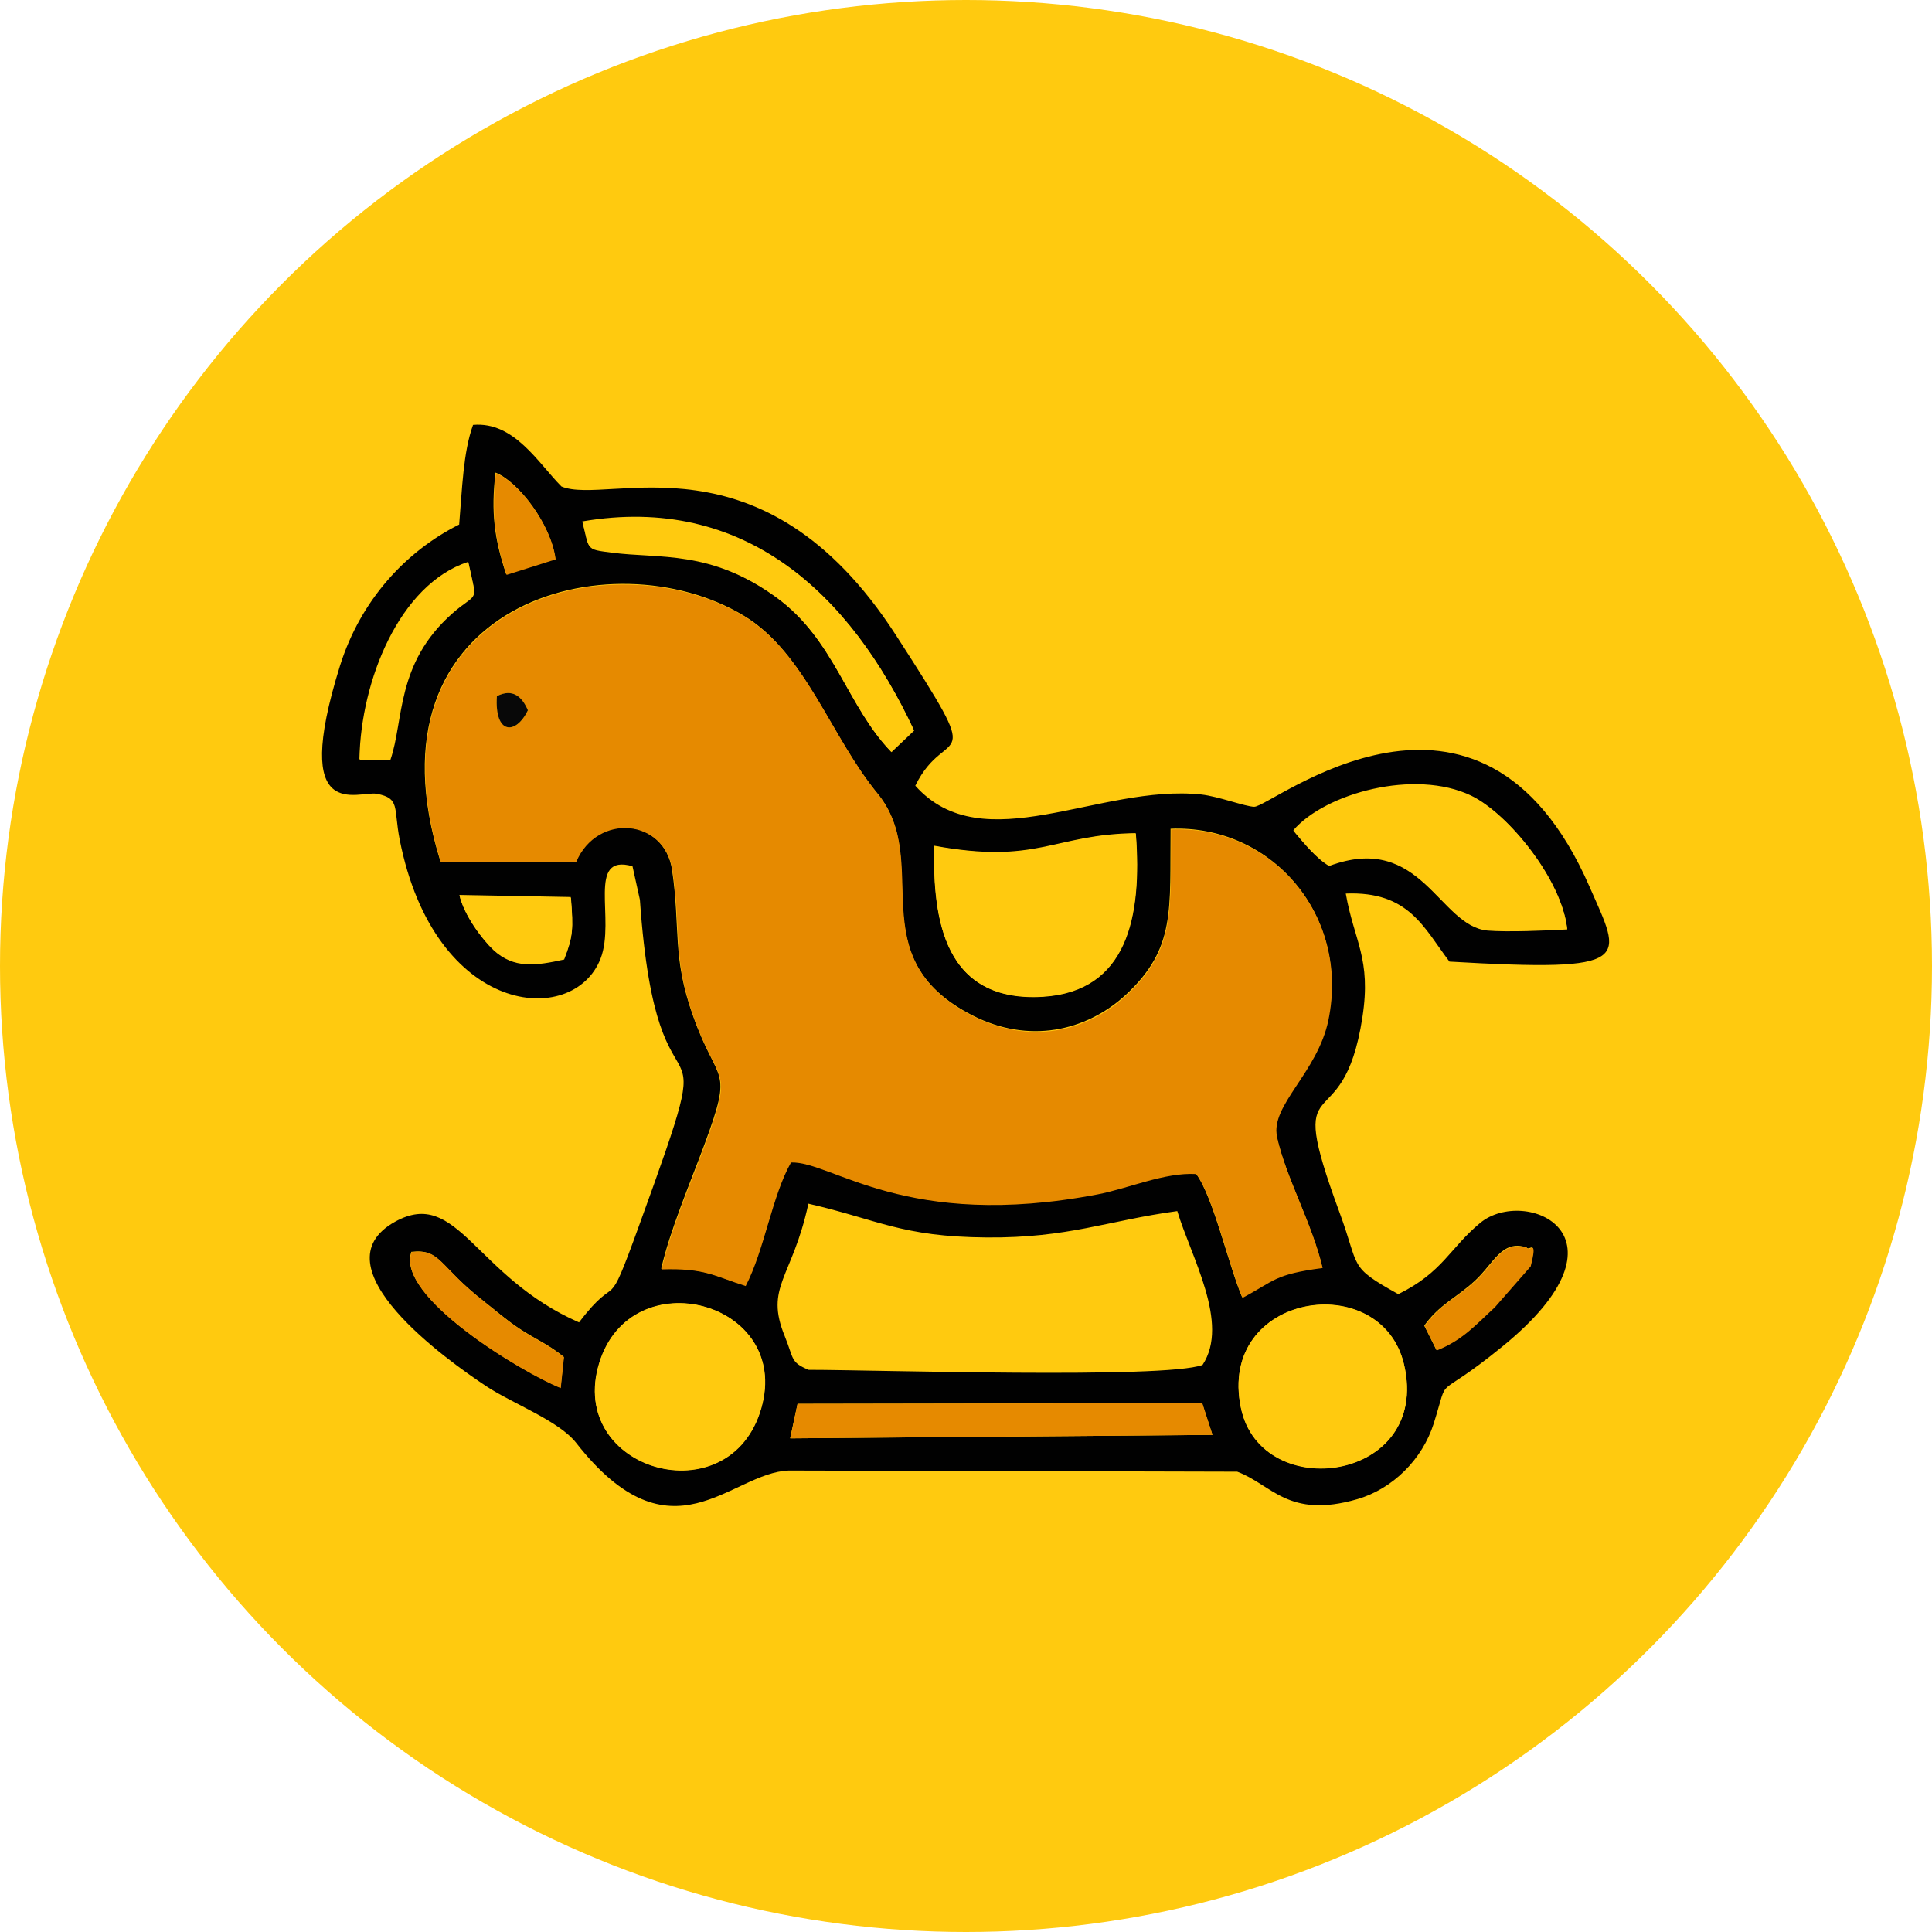 <?xml version="1.0" encoding="UTF-8"?> <!-- Creator: CorelDRAW 2019 (64-Bit) --> <svg xmlns="http://www.w3.org/2000/svg" xmlns:xlink="http://www.w3.org/1999/xlink" xmlns:xodm="http://www.corel.com/coreldraw/odm/2003" xml:space="preserve" width="20.532mm" height="20.532mm" style="shape-rendering:geometricPrecision; text-rendering:geometricPrecision; image-rendering:optimizeQuality; fill-rule:evenodd; clip-rule:evenodd" viewBox="0 0 83.48 83.48"> <defs> <style type="text/css"> <![CDATA[ .fil1 {fill:#010101} .fil3 {fill:#080808} .fil2 {fill:#E68A00} .fil0 {fill:#FFCA0F} ]]> </style> </defs> <g id="Слой_x0020_1">  <circle class="fil0" cx="41.74" cy="41.74" r="41.74"></circle> <g id="_88077464976"> <path class="fil1" d="M34.46 60.66l17.48 -0.03 0.45 1.37 -18.25 0.15 0.32 -1.48zm19.16 0.17c-1.04,-4.99 6.09,-6.06 7.05,-1.86 1.16,5.06 -6.18,6.03 -7.05,1.86zm-20.73 0c-1.34,4.72 -8.43,2.72 -7,-1.94 1.38,-4.49 8.31,-2.67 7,1.94zm2.04 -8.82c3.01,0.69 4.02,1.43 7.69,1.46 3.55,0.03 5.24,-0.73 8.25,-1.14 0.59,1.97 2.28,4.85 1.09,6.65 -1.67,0.61 -14.13,0.21 -17.02,0.21 -0.79,-0.33 -0.63,-0.46 -1.03,-1.45 -0.88,-2.15 0.32,-2.49 1.02,-5.73zm-17.15 2.08c1.27,-0.13 1.14,0.59 3.13,2.14 0.55,0.43 0.93,0.78 1.55,1.19 0.68,0.45 1.23,0.66 1.9,1.21l-0.14 1.33c-1.62,-0.64 -7.17,-3.96 -6.44,-5.88zm44.29 4.25l-0.53 -1.06c0.66,-0.92 1.4,-1.21 2.18,-1.93 0.82,-0.75 1.17,-1.8 2.24,-1.45 0.11,0.2 0.48,-0.46 0.16,0.8l-1.55 1.77c-0.84,0.77 -1.38,1.41 -2.5,1.86zm-21.72 -21.8c4.51,0.83 5.14,-0.49 8.72,-0.54 0.27,3.65 -0.39,6.82 -3.99,7.05 -4.66,0.31 -4.73,-4 -4.73,-6.52zm-15.69 2.23c0.11,1.37 0.1,1.69 -0.29,2.66 -1.23,0.27 -2.18,0.41 -3.06,-0.41 -0.48,-0.45 -1.26,-1.48 -1.46,-2.35l4.81 0.09zm31.22 -2.89c1.38,-1.61 5.26,-2.67 7.69,-1.5 1.59,0.77 3.91,3.61 4.14,5.75 -0.88,0.06 -2.6,0.13 -3.44,0.05 -2.1,-0.19 -2.86,-4.28 -6.85,-2.79 -0.55,-0.32 -1.12,-1.02 -1.54,-1.52zm-31 1.35l-5.85 -0.01c-3.49,-11.15 7.37,-14.09 13.12,-10.61 2.64,1.6 3.72,5.19 5.76,7.67 2.41,2.94 -0.85,7.07 4.12,9.6 2.41,1.23 4.89,0.69 6.61,-0.89 2.18,-2.02 1.9,-3.68 1.94,-7.18 4.32,-0.18 7.74,3.68 6.8,8.24 -0.46,2.27 -2.52,3.67 -2.22,5.05 0.39,1.77 1.53,3.76 1.97,5.66 -2.11,0.28 -2.05,0.54 -3.46,1.29 -0.6,-1.42 -1.25,-4.35 -2,-5.35 -1.36,-0.08 -2.91,0.62 -4.27,0.88 -8.29,1.58 -11.46,-1.44 -13.24,-1.38 -0.81,1.45 -1.15,3.8 -1.96,5.34 -1.36,-0.42 -1.75,-0.77 -3.63,-0.72 0.37,-1.64 1.27,-3.75 1.87,-5.37 1.28,-3.46 0.58,-2.51 -0.5,-5.57 -0.91,-2.56 -0.53,-3.75 -0.9,-6.29 -0.33,-2.24 -3.25,-2.5 -4.16,-0.38zm-9.35 -4.42c0.06,-3.39 1.72,-7.55 4.69,-8.53 0.41,1.85 0.41,1.23 -0.7,2.21 -2.45,2.17 -2.09,4.62 -2.67,6.32l-1.32 -0zm6.34 -8c-0.51,-1.54 -0.66,-2.66 -0.46,-4.39 0.99,0.39 2.39,2.22 2.58,3.72l-2.12 0.67zm16.63 7.66c-1.92,-1.99 -2.44,-4.85 -4.98,-6.69 -2.84,-2.06 -5.04,-1.66 -7.1,-1.93 -1.15,-0.15 -0.94,-0.08 -1.26,-1.32 7.01,-1.2 11.59,3.14 14.32,9.01l-0.98 0.93zm-18.67 -9.8c-2.29,1.15 -4.25,3.26 -5.14,6.1 -2.16,6.92 0.8,5.38 1.59,5.53 1.02,0.19 0.72,0.6 0.99,1.98 1.51,7.66 7.51,8.15 8.68,5.14 0.66,-1.7 -0.63,-4.56 1.38,-3.99l0.32 1.45c0.77,11.14 3.85,3.37 -0.03,14.06 -1.5,4.14 -0.81,1.85 -2.6,4.2 -4.52,-1.98 -5.24,-5.85 -7.95,-4.35 -3.47,1.93 2.28,6.01 3.96,7.12 1.14,0.75 3.12,1.48 3.87,2.44 4.14,5.28 6.66,1.27 9.19,1.19l19.37 0.05c1.5,0.56 2.2,2.05 5.18,1.19 1.53,-0.44 2.82,-1.72 3.31,-3.27 0.73,-2.31 -0.11,-0.82 2.97,-3.33 5.93,-4.83 0.97,-6.93 -0.96,-5.34 -1.32,1.09 -1.61,2.13 -3.54,3.08 -2.19,-1.22 -1.64,-1.1 -2.54,-3.53 -2.47,-6.71 0.13,-2.82 0.99,-8.44 0.39,-2.54 -0.36,-3.28 -0.72,-5.34 2.73,-0.11 3.37,1.48 4.48,2.94 8.1,0.47 7.44,-0.06 6.05,-3.24 -4.74,-10.86 -13.76,-3.42 -14.49,-3.45 -0.39,-0.01 -1.55,-0.45 -2.28,-0.53 -4.41,-0.47 -9.43,2.9 -12.36,-0.38 1.36,-2.78 3.19,-0.27 -0.84,-6.51 -5.78,-8.95 -12.43,-5.57 -14.45,-6.42 -0.99,-0.99 -2.04,-2.82 -3.82,-2.66 -0.43,1.19 -0.47,2.79 -0.6,4.31z"></path> <path class="fil2" d="M21.47 30.08c0.69,-0.35 1.08,0.03 1.34,0.61 -0.51,1.08 -1.44,1.06 -1.34,-0.61zm3.43 7.16c0.91,-2.13 3.83,-1.87 4.16,0.38 0.38,2.54 -0.01,3.73 0.9,6.29 1.08,3.05 1.79,2.1 0.5,5.57 -0.6,1.62 -1.5,3.72 -1.87,5.37 1.88,-0.06 2.27,0.29 3.63,0.72 0.81,-1.55 1.14,-3.9 1.96,-5.34 1.78,-0.06 4.95,2.96 13.24,1.38 1.36,-0.26 2.9,-0.96 4.27,-0.88 0.75,1 1.4,3.93 2,5.35 1.41,-0.75 1.36,-1.01 3.46,-1.29 -0.44,-1.9 -1.58,-3.89 -1.97,-5.66 -0.3,-1.37 1.75,-2.78 2.22,-5.05 0.94,-4.56 -2.48,-8.42 -6.8,-8.24 -0.04,3.49 0.24,5.16 -1.94,7.18 -1.71,1.59 -4.19,2.12 -6.61,0.89 -4.97,-2.53 -1.71,-6.66 -4.12,-9.6 -2.03,-2.48 -3.12,-6.07 -5.76,-7.67 -5.76,-3.48 -16.61,-0.55 -13.12,10.61l5.85 0.01z"></path> <path class="fil0" d="M40.36 36.55c-0,2.51 0.07,6.82 4.73,6.52 3.6,-0.24 4.27,-3.41 3.99,-7.05 -3.58,0.05 -4.21,1.37 -8.72,0.54z"></path> <path class="fil0" d="M32.9 60.84c1.31,-4.61 -5.62,-6.43 -7,-1.94 -1.44,4.67 5.66,6.66 7,1.94z"></path> <path class="fil0" d="M55.89 35.9c0.42,0.5 0.99,1.2 1.54,1.52 3.99,-1.49 4.74,2.6 6.85,2.79 0.84,0.07 2.57,0 3.44,-0.05 -0.23,-2.14 -2.55,-4.99 -4.14,-5.75 -2.44,-1.17 -6.31,-0.11 -7.69,1.5z"></path> <path class="fil0" d="M53.62 60.84c0.87,4.18 8.22,3.2 7.05,-1.86 -0.97,-4.2 -8.09,-3.13 -7.05,1.86z"></path> <path class="fil0" d="M38.52 32.5l0.98 -0.93c-2.74,-5.87 -7.31,-10.21 -14.32,-9.01 0.32,1.23 0.11,1.17 1.26,1.32 2.06,0.27 4.26,-0.13 7.1,1.93 2.54,1.84 3.06,4.71 4.98,6.69z"></path> <polygon class="fil2" points="34.15,62.15 52.39,62 51.95,60.63 34.46,60.66 "></polygon> <path class="fil0" d="M15.55 32.83l1.32 0c0.59,-1.7 0.22,-4.15 2.67,-6.32 1.11,-0.98 1.1,-0.36 0.7,-2.21 -2.97,0.98 -4.63,5.14 -4.69,8.53z"></path> <path class="fil2" d="M20.92 56.24c-1.98,-1.55 -1.86,-2.28 -3.13,-2.14 -0.73,1.92 4.82,5.24 6.44,5.88l0.14 -1.33c-0.67,-0.55 -1.22,-0.76 -1.9,-1.21 -0.62,-0.41 -0.99,-0.76 -1.55,-1.19z"></path> <path class="fil0" d="M24.38 41.45c0.38,-0.98 0.4,-1.3 0.29,-2.66l-4.81 -0.09c0.2,0.86 0.98,1.9 1.46,2.35 0.89,0.82 1.83,0.68 3.06,0.41z"></path> <path class="fil2" d="M62.09 58.35c1.12,-0.45 1.66,-1.09 2.5,-1.86l1.55 -1.77c0.32,-1.26 -0.06,-0.6 -0.16,-0.8 -1.07,-0.35 -1.42,0.7 -2.24,1.45 -0.79,0.71 -1.52,1 -2.18,1.93l0.53 1.06z"></path> <path class="fil2" d="M21.89 24.84l2.12 -0.67c-0.19,-1.5 -1.59,-3.33 -2.58,-3.72 -0.2,1.73 -0.05,2.85 0.46,4.39z"></path> <path class="fil3" d="M21.47 30.08c-0.11,1.67 0.82,1.69 1.34,0.61 -0.25,-0.58 -0.65,-0.96 -1.34,-0.61z"></path> </g> </g> </svg> 